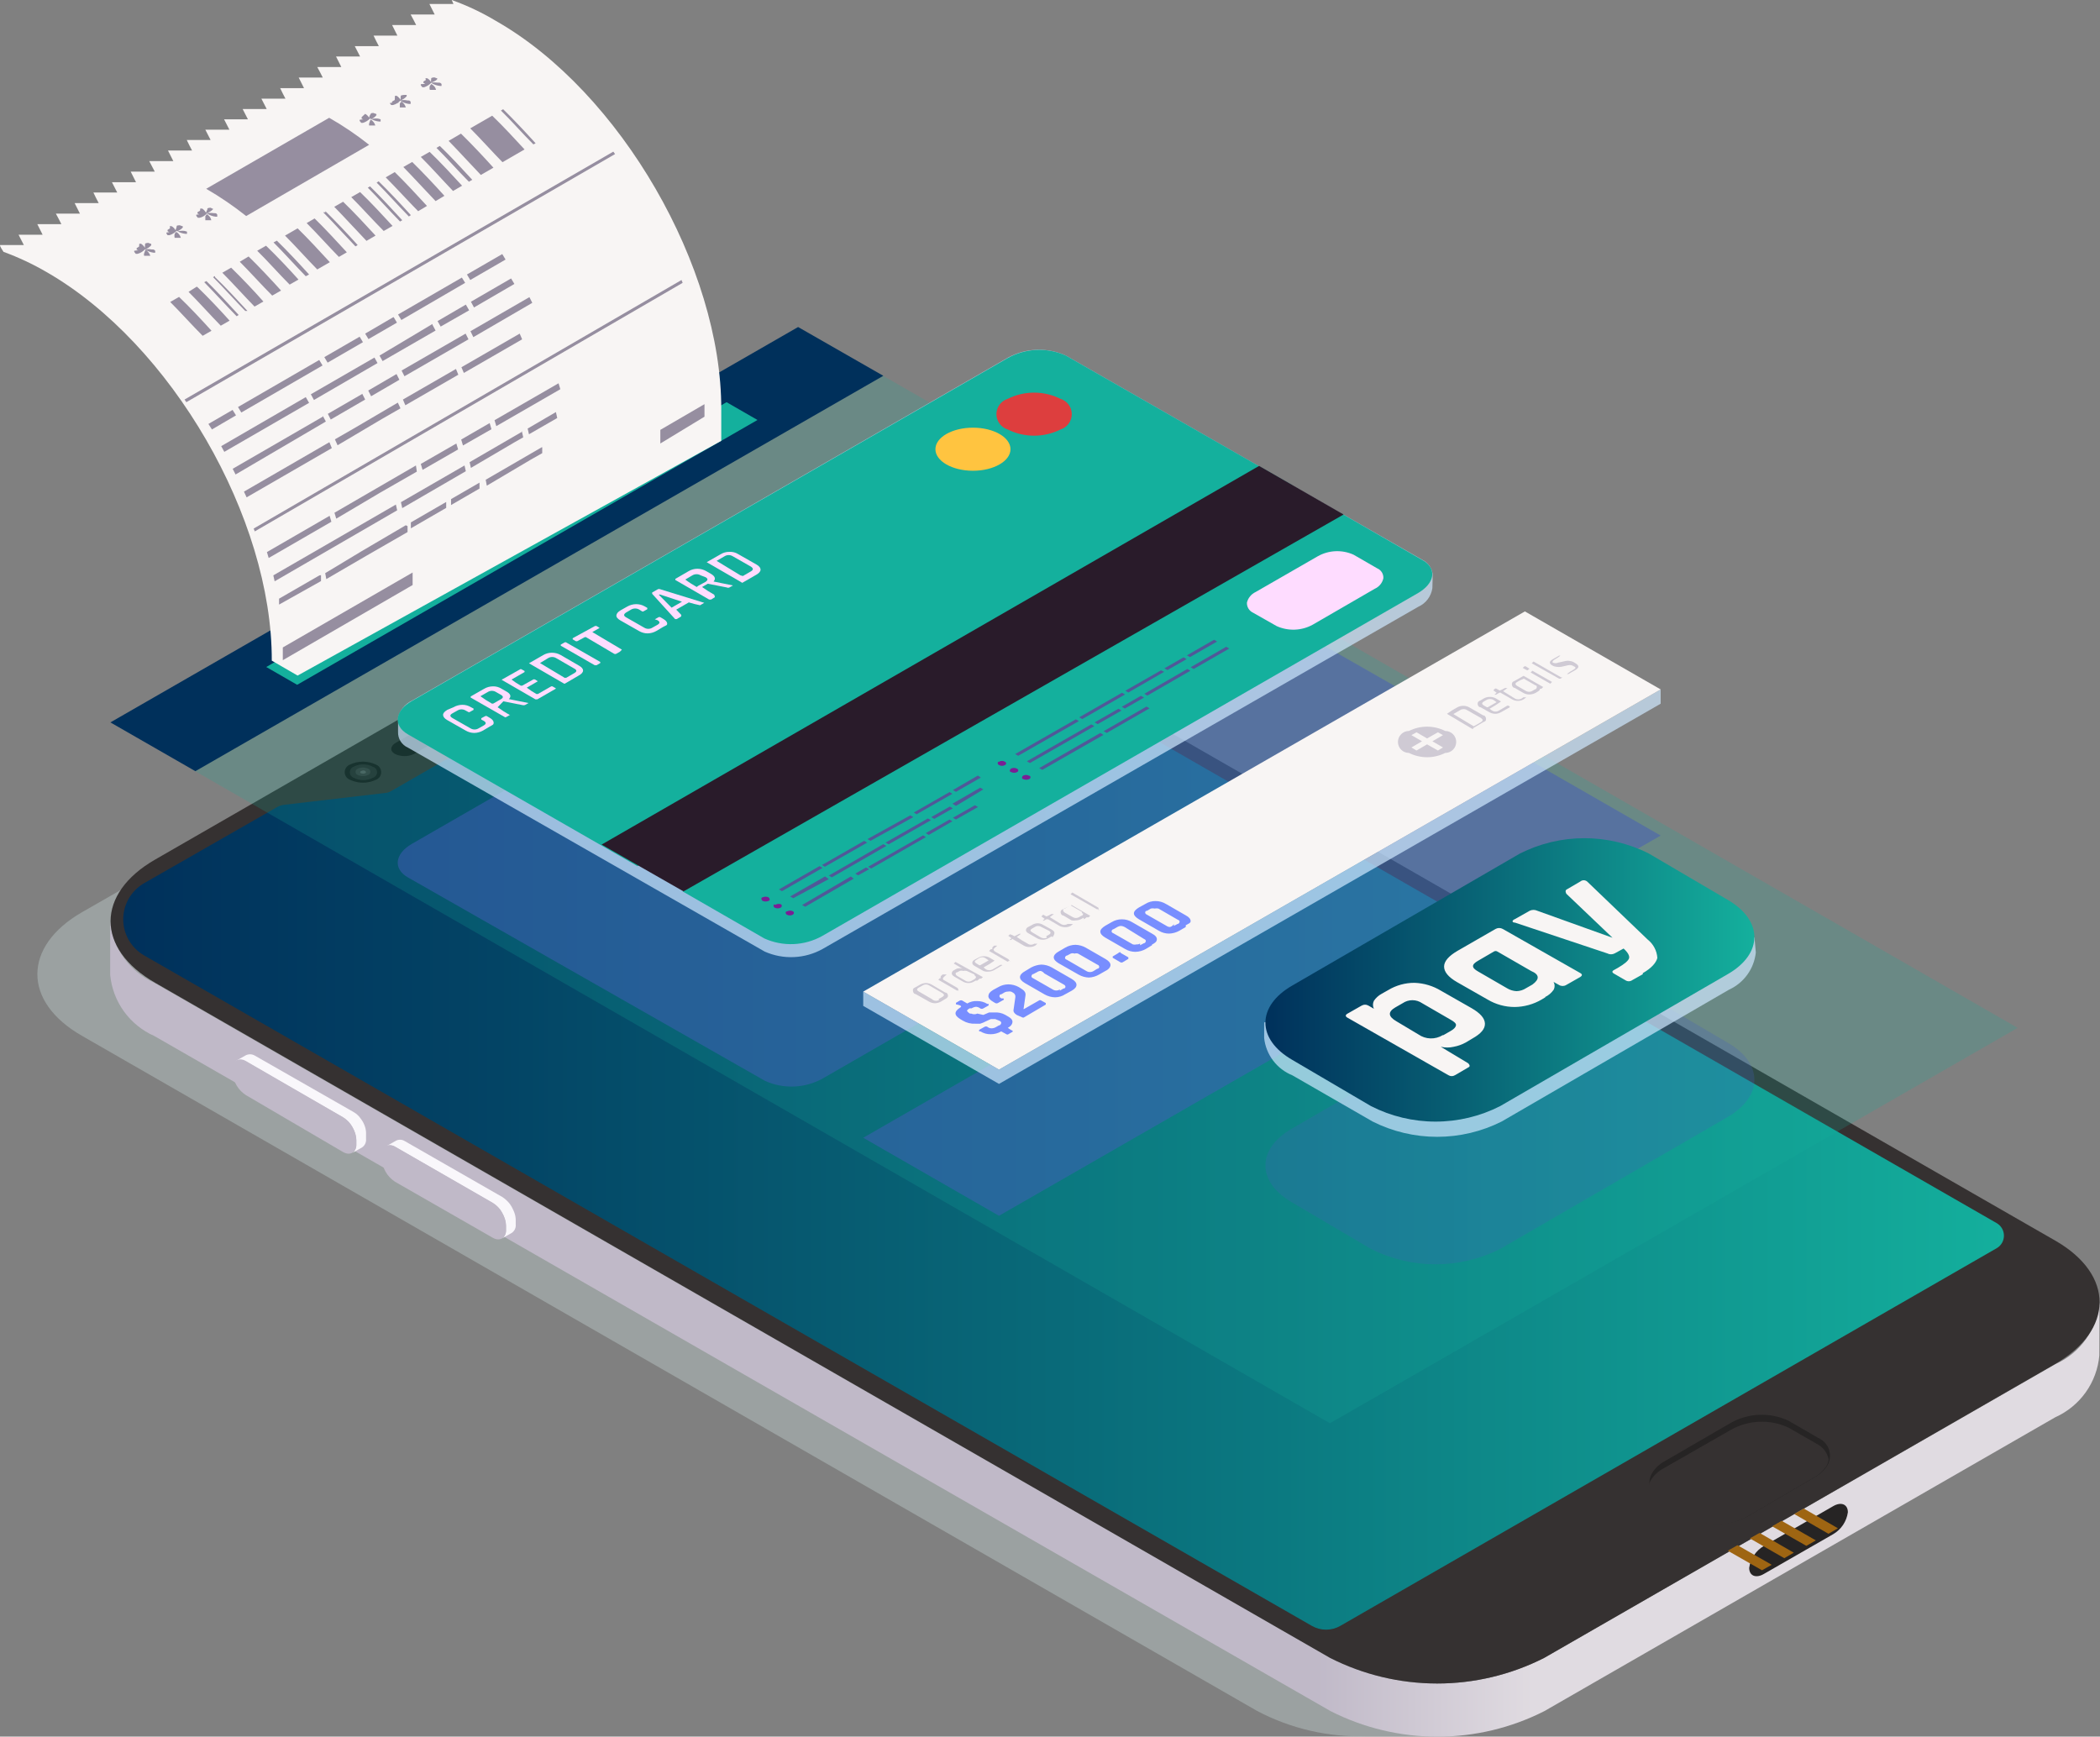 <svg width="185" height="153" viewBox="0 0 185 153" fill="none" xmlns="http://www.w3.org/2000/svg">
<rect x="0" y="0" width="185" height="153" fill="#808080" stroke="none"/>
<g clip-path="url(#clip0_736_57006)">
<g style="mix-blend-mode:multiply" opacity="0.4">
<path d="M77.505 54.563C73.615 52.585 69.189 51.906 64.882 52.626C60.562 51.905 56.124 52.583 52.221 54.563L7.216 80.372C2.003 83.374 1.964 88.253 7.216 91.254L110.743 150.735C113.732 152.314 117.086 153.082 120.468 152.961H126.419L127.47 83.122L77.505 54.563Z" fill="#C2D3D2"/>
</g>
<path d="M173 117.761L122.977 146.514C122.53 146.77 122.024 146.905 121.508 146.905C120.993 146.905 120.486 146.77 120.04 146.514L13.07 85.019C11.125 83.896 8.674 81.147 11.669 77.836L57.608 51.058C61.426 48.813 65.851 47.805 70.27 48.173C72.011 48.324 73.718 48.748 75.326 49.432L175.587 106.841C179.807 109.338 177.22 115.341 173 117.761Z" fill="url(#paint0_linear_736_57006)"/>
<path d="M184.961 114.721C184.86 115.894 184.447 117.018 183.763 117.978C183.079 118.938 182.15 119.699 181.071 120.181L136.027 146.068C133.108 147.547 129.879 148.319 126.604 148.319C123.329 148.319 120.1 147.547 117.181 146.068L13.595 86.588C12.527 86.107 11.605 85.354 10.922 84.406C10.239 83.457 9.82 82.347 9.705 81.186V85.871C9.812 87.035 10.229 88.149 10.912 89.099C11.596 90.048 12.522 90.799 13.595 91.273L117.22 150.754C120.135 152.233 123.361 153.004 126.633 153.004C129.905 153.004 133.131 152.233 136.047 150.754L181.052 124.867C182.13 124.384 183.059 123.624 183.743 122.664C184.427 121.704 184.841 120.579 184.942 119.407L184.961 114.721Z" fill="url(#paint1_linear_736_57006)"/>
<path d="M181.091 109.319L77.505 49.838C74.586 48.359 71.357 47.588 68.082 47.588C64.806 47.588 61.577 48.359 58.658 49.838L13.673 75.725C8.441 78.727 8.421 83.587 13.673 86.588L117.181 146.068C120.1 147.547 123.329 148.319 126.604 148.319C129.879 148.319 133.108 147.547 136.027 146.068L181.032 120.181C186.245 117.18 186.284 112.32 181.091 109.319ZM115.567 143.241L12.72 84.187C12.154 83.865 11.683 83.4 11.356 82.839C11.029 82.278 10.857 81.641 10.857 80.992C10.857 80.343 11.029 79.706 11.356 79.145C11.683 78.584 12.154 78.119 12.72 77.797L24.389 71.117C24.585 71.001 24.804 70.928 25.031 70.904L33.958 69.859C34.13 69.845 34.297 69.792 34.444 69.704L48.467 61.63C48.67 61.515 48.838 61.347 48.953 61.146L52.318 55.202C52.402 55.063 52.515 54.944 52.649 54.853L59.787 50.768C62.362 49.287 65.283 48.508 68.257 48.508C71.23 48.508 74.151 49.287 76.727 50.768L175.917 107.77C176.107 107.884 176.263 108.044 176.372 108.236C176.48 108.427 176.537 108.644 176.537 108.864C176.537 109.084 176.48 109.3 176.372 109.492C176.263 109.684 176.107 109.844 175.917 109.958L118.076 143.241C117.694 143.461 117.262 143.576 116.821 143.576C116.381 143.576 115.948 143.461 115.567 143.241Z" fill="#353131"/>
<path d="M160.183 126.687L157.538 125.157C156.74 124.788 155.865 124.612 154.986 124.646C154.107 124.68 153.248 124.921 152.481 125.351L146.646 128.739C146.19 128.983 145.807 129.344 145.538 129.785C145.415 129.993 145.338 130.225 145.311 130.464C145.284 130.704 145.308 130.947 145.382 131.177C145.455 131.407 145.576 131.619 145.737 131.8C145.898 131.98 146.095 132.125 146.316 132.225L148.98 133.735C149.773 134.107 150.644 134.286 151.52 134.255C152.396 134.225 153.253 133.987 154.018 133.561L159.852 130.153C160.315 129.91 160.704 129.549 160.98 129.107C161.102 128.899 161.178 128.668 161.203 128.429C161.229 128.189 161.203 127.948 161.128 127.719C161.052 127.49 160.929 127.28 160.766 127.102C160.603 126.924 160.405 126.783 160.183 126.687Z" fill="#262424"/>
<path d="M160.222 127.306L157.557 125.777C156.757 125.402 155.879 125.224 154.996 125.258C154.112 125.292 153.25 125.536 152.481 125.97L146.53 129.378C146.073 129.621 145.69 129.983 145.421 130.423C145.322 130.59 145.256 130.774 145.227 130.966C145.29 131.237 145.411 131.492 145.582 131.712C145.753 131.933 145.97 132.114 146.218 132.244L148.883 133.792C149.684 134.162 150.562 134.338 151.445 134.304C152.327 134.27 153.189 134.029 153.959 133.599L159.794 130.172C160.256 129.929 160.645 129.568 160.922 129.126C161.009 128.956 161.068 128.773 161.097 128.584C161.047 128.323 160.944 128.074 160.793 127.854C160.643 127.634 160.448 127.448 160.222 127.306Z" fill="#353131"/>
<path d="M44.266 60.023L34.892 65.425C34.367 65.715 34.328 66.16 34.775 66.412C35.044 66.545 35.34 66.614 35.641 66.614C35.941 66.614 36.237 66.545 36.506 66.412L45.88 61.01C46.406 60.72 46.464 60.274 46.017 60.003C45.744 59.87 45.443 59.802 45.139 59.806C44.835 59.809 44.536 59.883 44.266 60.023Z" fill="#191414"/>
<path d="M32.169 99.309C32.087 99.035 31.955 98.78 31.78 98.554C31.609 98.305 31.383 98.1 31.119 97.954L22.444 92.997C22.317 92.924 22.173 92.885 22.026 92.885C21.879 92.885 21.735 92.924 21.608 92.997L20.752 93.481C20.881 93.411 21.024 93.375 21.17 93.375C21.316 93.375 21.46 93.411 21.588 93.481L30.224 98.438C30.48 98.594 30.705 98.798 30.885 99.038C31.045 99.273 31.176 99.526 31.274 99.793C31.351 100.004 31.391 100.227 31.391 100.451V100.819C31.406 100.965 31.382 101.112 31.32 101.245C31.259 101.378 31.162 101.491 31.041 101.574L31.896 101.09C32.018 101.007 32.114 100.893 32.176 100.761C32.237 100.628 32.262 100.481 32.247 100.335V99.967C32.259 99.745 32.233 99.522 32.169 99.309Z" fill="#F9F7FB"/>
<path d="M30.224 98.437L21.666 93.48C21.005 93.112 20.499 93.48 20.499 94.158V94.545C20.53 94.936 20.652 95.314 20.855 95.65C21.057 95.986 21.335 96.27 21.666 96.482L30.224 101.496C30.866 101.864 31.391 101.496 31.391 100.819V100.451C31.37 100.047 31.253 99.654 31.051 99.304C30.848 98.954 30.564 98.657 30.224 98.437Z" fill="#C0B9C8"/>
<path d="M45.316 106.841C45.218 106.574 45.088 106.32 44.928 106.085C44.742 105.845 44.519 105.636 44.266 105.466L35.65 100.528C35.528 100.451 35.386 100.41 35.242 100.41C35.097 100.41 34.955 100.451 34.833 100.528L33.978 101.013C34.101 100.939 34.242 100.901 34.386 100.901C34.53 100.901 34.671 100.939 34.794 101.013L43.41 105.969C43.667 106.126 43.891 106.33 44.072 106.569C44.232 106.804 44.363 107.058 44.461 107.325C44.538 107.536 44.577 107.758 44.577 107.983V108.351C44.593 108.496 44.568 108.643 44.507 108.776C44.445 108.909 44.349 109.023 44.227 109.106L45.083 108.622C45.204 108.539 45.301 108.425 45.362 108.292C45.424 108.159 45.448 108.012 45.433 107.867V107.499C45.433 107.274 45.393 107.052 45.316 106.841Z" fill="#F9F7FB"/>
<path d="M43.41 105.988L34.794 101.032C34.153 100.664 33.627 101.032 33.627 101.709V102.077C33.648 102.483 33.765 102.879 33.968 103.232C34.17 103.585 34.453 103.886 34.794 104.11L43.41 109.048C44.052 109.416 44.577 109.048 44.577 108.37V108.002C44.557 107.598 44.44 107.206 44.237 106.856C44.034 106.505 43.751 106.208 43.41 105.988Z" fill="#C0B9C8"/>
<path d="M33.122 68.697C32.764 68.869 32.372 68.958 31.974 68.958C31.577 68.958 31.185 68.869 30.827 68.697C30.692 68.645 30.575 68.553 30.493 68.434C30.411 68.315 30.367 68.174 30.367 68.029C30.367 67.885 30.411 67.744 30.493 67.624C30.575 67.505 30.692 67.413 30.827 67.361C31.185 67.19 31.577 67.101 31.974 67.101C32.372 67.101 32.764 67.19 33.122 67.361C33.257 67.413 33.373 67.505 33.456 67.624C33.538 67.744 33.581 67.885 33.581 68.029C33.581 68.174 33.538 68.315 33.456 68.434C33.373 68.553 33.257 68.645 33.122 68.697Z" fill="#191414"/>
<path opacity="0.1" d="M31.157 68.523C31.418 68.66 31.709 68.732 32.004 68.732C32.298 68.732 32.589 68.66 32.85 68.523C32.955 68.493 33.048 68.429 33.114 68.342C33.181 68.254 33.216 68.148 33.216 68.038C33.216 67.929 33.181 67.823 33.114 67.735C33.048 67.648 32.955 67.585 32.85 67.555C32.586 67.415 32.292 67.343 31.994 67.343C31.695 67.343 31.402 67.415 31.138 67.555C31.042 67.596 30.961 67.664 30.904 67.752C30.848 67.839 30.819 67.941 30.821 68.045C30.823 68.149 30.856 68.25 30.916 68.335C30.976 68.42 31.06 68.485 31.157 68.523Z" fill="#CFD5D5"/>
<path opacity="0.1" d="M31.508 68.271C31.654 68.339 31.813 68.374 31.974 68.374C32.136 68.374 32.295 68.339 32.441 68.271C32.496 68.25 32.544 68.213 32.577 68.165C32.61 68.116 32.628 68.059 32.628 68C32.628 67.941 32.61 67.884 32.577 67.836C32.544 67.787 32.496 67.75 32.441 67.729C32.296 67.657 32.136 67.62 31.974 67.62C31.812 67.62 31.653 67.657 31.508 67.729C31.453 67.75 31.405 67.787 31.372 67.836C31.338 67.884 31.321 67.941 31.321 68C31.321 68.059 31.338 68.116 31.372 68.165C31.405 68.213 31.453 68.25 31.508 68.271Z" fill="#CFD5D5"/>
<g style="mix-blend-mode:screen" opacity="0.2">
<path d="M31.799 68.116C31.856 68.147 31.92 68.163 31.984 68.163C32.049 68.163 32.112 68.147 32.169 68.116C32.266 68.116 32.266 67.981 32.169 67.922C32.119 67.894 32.062 67.878 32.004 67.878C31.945 67.878 31.889 67.894 31.838 67.922C31.702 67.961 31.702 68.116 31.799 68.116Z" fill="#CFD5D5"/>
</g>
<path d="M161.486 135.168L155.379 138.672C154.679 139.079 154.095 138.827 154.095 138.13C154.15 137.73 154.296 137.347 154.522 137.012C154.748 136.676 155.047 136.397 155.398 136.194L161.505 132.689C162.206 132.283 162.789 132.534 162.789 133.231C162.734 133.632 162.588 134.014 162.363 134.35C162.137 134.685 161.837 134.965 161.486 135.168Z" fill="#262424"/>
<path d="M153.065 136.135L152.209 136.619L155.223 138.343L156.079 137.859L153.065 136.135ZM155.009 135.051L154.154 135.535L157.188 137.278L158.024 136.794L155.009 135.051ZM156.954 133.986L156.118 134.47L159.133 136.193L159.969 135.709L156.954 133.986ZM158.899 132.902L158.063 133.386L161.078 135.129L161.914 134.644L158.899 132.902Z" fill="#9E6512"/>
<path opacity="0.2" d="M177.745 90.557L117.161 125.39L16.823 67.729L77.427 32.897L177.745 90.557Z" fill="#14B09D"/>
<path d="M77.816 33.109L17.212 67.942L9.725 63.644L70.309 28.811L77.816 33.109Z" fill="#00305B"/>
<path opacity="0.5" d="M88.785 44.127L36.273 74.351C34.775 75.222 34.619 76.539 35.922 77.294L67.391 95.223C68.198 95.589 69.079 95.76 69.965 95.723C70.85 95.686 71.714 95.442 72.487 95.01L124.999 64.786C126.517 63.915 126.672 62.617 125.369 61.862L93.9 43.913C93.091 43.548 92.206 43.377 91.317 43.414C90.429 43.451 89.562 43.695 88.785 44.127Z" fill="#455CBA"/>
<path opacity="0.7" d="M126.186 51.813C126.135 52.17 125.994 52.508 125.777 52.796C125.559 53.084 125.271 53.312 124.941 53.459L72.467 83.606C71.695 84.036 70.832 84.281 69.947 84.321C69.063 84.362 68.181 84.196 67.372 83.838L35.942 65.87C35.672 65.753 35.443 65.557 35.287 65.308C35.131 65.059 35.054 64.769 35.067 64.476C35.067 64.166 35.067 63.566 35.067 63.218C35.147 62.894 35.299 62.593 35.511 62.335C35.723 62.077 35.989 61.869 36.292 61.727L88.805 31.502C89.582 31.08 90.447 30.844 91.332 30.814C92.216 30.784 93.096 30.96 93.9 31.328L125.33 49.335C125.561 49.452 125.761 49.621 125.913 49.83C126.065 50.039 126.165 50.281 126.205 50.535C126.225 50.845 126.186 51.523 126.186 51.813Z" fill="#CFE9FF"/>
<path d="M93.9 31.328C93.091 30.962 92.206 30.791 91.317 30.828C90.429 30.865 89.562 31.109 88.785 31.541L36.273 61.765C34.775 62.617 34.619 63.934 35.922 64.689L56.15 76.306L113.855 42.752L93.9 31.328Z" fill="#14B09D"/>
<path d="M118.095 45.191L125.525 49.471C126.575 50.226 126.341 51.407 124.941 52.239L72.428 82.464C71.656 82.895 70.791 83.139 69.906 83.176C69.021 83.213 68.139 83.042 67.333 82.677L60.137 78.533L118.095 45.191Z" fill="#14B09D"/>
<path d="M110.918 41.048L118.367 45.327L60.215 78.533L52.999 74.409L110.918 41.048Z" fill="#291B2A"/>
<path d="M110.607 52.162C110.419 52.251 110.254 52.38 110.123 52.541C109.991 52.702 109.898 52.89 109.849 53.091C109.84 53.277 109.887 53.461 109.984 53.62C110.081 53.778 110.223 53.904 110.393 53.982L112.474 55.163C112.973 55.387 113.517 55.493 114.063 55.473C114.61 55.453 115.145 55.307 115.625 55.047L121.11 51.871C121.301 51.787 121.469 51.659 121.601 51.497C121.733 51.336 121.825 51.145 121.868 50.942C121.879 50.758 121.832 50.576 121.735 50.42C121.637 50.264 121.494 50.142 121.324 50.071L119.243 48.87C118.744 48.644 118.198 48.539 117.651 48.562C117.103 48.586 116.569 48.738 116.092 49.006L110.607 52.162Z" fill="#FEDCFF"/>
<path d="M88.766 37.834C89.49 38.196 90.289 38.385 91.1 38.385C91.91 38.385 92.71 38.196 93.434 37.834C93.72 37.742 93.969 37.562 94.147 37.321C94.324 37.079 94.419 36.787 94.419 36.488C94.419 36.189 94.324 35.897 94.147 35.655C93.969 35.414 93.72 35.234 93.434 35.142C92.71 34.78 91.91 34.591 91.1 34.591C90.289 34.591 89.49 34.78 88.766 35.142C88.48 35.234 88.23 35.414 88.053 35.655C87.876 35.897 87.78 36.189 87.78 36.488C87.78 36.787 87.876 37.079 88.053 37.321C88.23 37.562 88.48 37.742 88.766 37.834Z" fill="#DD3E3E"/>
<path d="M85.712 41.474C87.538 41.474 89.019 40.624 89.019 39.576C89.019 38.528 87.538 37.679 85.712 37.679C83.886 37.679 82.406 38.528 82.406 39.576C82.406 40.624 83.886 41.474 85.712 41.474Z" fill="#FFC440"/>
<path d="M43.138 64.011L42.555 64.36C42.318 64.495 42.05 64.569 41.777 64.573C41.509 64.57 41.247 64.497 41.018 64.36L39.384 63.431C39.151 63.295 39.034 63.14 39.034 62.985C39.034 62.83 39.151 62.695 39.404 62.54L39.949 62.307C40.185 62.172 40.453 62.099 40.726 62.094C40.995 62.09 41.259 62.164 41.485 62.307L41.718 62.424C41.718 62.424 41.718 62.424 41.718 62.54L41.407 62.714C41.383 62.735 41.352 62.746 41.32 62.746C41.288 62.746 41.257 62.735 41.232 62.714L41.018 62.598C40.91 62.531 40.786 62.495 40.658 62.495C40.531 62.495 40.407 62.531 40.299 62.598L39.851 62.85C39.618 62.979 39.618 63.114 39.851 63.256L41.446 64.166C41.554 64.233 41.679 64.269 41.806 64.269C41.933 64.269 42.058 64.233 42.166 64.166L42.613 63.914C42.846 63.779 42.846 63.644 42.613 63.508L42.399 63.392C42.399 63.392 42.399 63.392 42.399 63.276L42.73 63.101C42.755 63.084 42.786 63.075 42.817 63.075C42.848 63.075 42.879 63.084 42.905 63.101L43.138 63.237C43.371 63.372 43.488 63.508 43.488 63.682C43.488 63.856 43.371 63.876 43.138 64.011Z" fill="#FEDCFF"/>
<path d="M44.928 62.985L44.616 63.16C44.592 63.18 44.561 63.191 44.529 63.191C44.497 63.191 44.466 63.18 44.441 63.16L41.465 61.456C41.465 61.456 41.465 61.456 41.465 61.359L42.652 60.681C42.888 60.543 43.156 60.47 43.43 60.468C43.699 60.461 43.963 60.535 44.188 60.681L44.597 60.914C44.986 61.127 45.064 61.359 44.83 61.591L46.561 61.94C46.658 61.94 46.678 61.94 46.561 61.94L46.25 62.114C46.168 62.141 46.079 62.141 45.997 62.114L44.344 61.785L43.838 62.308C44.178 62.558 44.536 62.785 44.908 62.985C44.908 62.985 44.986 62.947 44.928 62.985ZM43.469 61.978L44.111 61.611C44.363 61.475 44.363 61.34 44.111 61.204L43.702 60.972C43.592 60.901 43.464 60.863 43.333 60.863C43.202 60.863 43.073 60.901 42.963 60.972L42.321 61.34C42.651 61.579 42.995 61.799 43.352 61.998L43.469 61.978Z" fill="#FEDCFF"/>
<path d="M48.953 60.681L47.339 61.611H47.164L44.188 59.887L45.803 58.977C45.824 58.958 45.852 58.948 45.88 58.948C45.909 58.948 45.937 58.958 45.958 58.977L46.211 59.113C46.211 59.113 46.211 59.113 46.211 59.21L45.064 59.868C45.322 60.069 45.595 60.25 45.88 60.41H45.997L46.97 59.868C46.997 59.854 47.027 59.847 47.057 59.847C47.087 59.847 47.117 59.854 47.145 59.868L47.378 60.023L46.406 60.584C46.677 60.792 46.963 60.979 47.261 61.146H47.378L48.526 60.488C48.551 60.47 48.582 60.461 48.613 60.461C48.644 60.461 48.675 60.47 48.701 60.488L48.934 60.623C48.934 60.623 48.992 60.642 48.953 60.681Z" fill="#FEDCFF"/>
<path d="M49.673 60.217L46.6 58.435L47.845 57.719C48.074 57.582 48.336 57.508 48.603 57.506C48.875 57.503 49.143 57.57 49.381 57.7L51.015 58.648C51.248 58.784 51.365 58.919 51.365 59.074C51.365 59.229 51.229 59.384 50.976 59.52L49.751 60.236C49.724 60.237 49.697 60.231 49.673 60.217ZM49.887 59.713L50.587 59.307C50.834 59.165 50.834 59.029 50.587 58.9L49.012 57.99C48.902 57.919 48.773 57.881 48.642 57.881C48.511 57.881 48.383 57.919 48.273 57.99L47.573 58.416L49.77 59.733C49.778 59.727 49.784 59.72 49.79 59.713H49.887Z" fill="#FEDCFF"/>
<path d="M49.906 56.615L52.882 58.319C52.882 58.319 52.882 58.319 52.882 58.416L52.551 58.609H52.396L49.401 56.886C49.401 56.886 49.401 56.886 49.401 56.789L49.712 56.615C49.739 56.593 49.774 56.581 49.809 56.581C49.844 56.581 49.879 56.593 49.906 56.615Z" fill="#FEDCFF"/>
<path d="M54.594 57.428L54.282 57.602C54.255 57.616 54.225 57.623 54.195 57.623C54.165 57.623 54.135 57.616 54.107 57.602L51.618 56.131H51.521L50.879 56.479C50.852 56.493 50.822 56.5 50.791 56.5C50.761 56.5 50.731 56.493 50.704 56.479L50.451 56.325C50.451 56.325 50.451 56.325 50.451 56.228L52.396 55.163C52.423 55.149 52.453 55.142 52.483 55.142C52.514 55.142 52.544 55.149 52.571 55.163L52.824 55.318L52.182 55.686L54.788 57.235C54.788 57.235 54.652 57.389 54.594 57.428Z" fill="#FEDCFF"/>
<path d="M58.406 55.24L57.822 55.589C57.585 55.724 57.318 55.797 57.044 55.802C56.777 55.8 56.515 55.726 56.286 55.589L54.652 54.659C54.419 54.524 54.282 54.369 54.302 54.214C54.321 54.059 54.419 53.924 54.672 53.769L55.255 53.44C55.492 53.304 55.76 53.231 56.033 53.227C56.298 53.224 56.56 53.291 56.791 53.42L57.025 53.556C57.025 53.556 57.025 53.556 57.025 53.672L56.714 53.846C56.689 53.867 56.658 53.878 56.626 53.878C56.594 53.878 56.563 53.867 56.539 53.846L56.325 53.711C56.213 53.644 56.085 53.609 55.955 53.609C55.825 53.609 55.697 53.644 55.586 53.711L55.158 53.962C54.924 54.117 54.924 54.253 55.158 54.388L56.752 55.298C56.861 55.365 56.985 55.401 57.112 55.401C57.239 55.401 57.364 55.365 57.472 55.298L57.919 55.047C58.153 54.911 58.153 54.776 57.919 54.64L57.686 54.563L57.997 54.388C58.026 54.369 58.06 54.359 58.094 54.359C58.129 54.359 58.163 54.369 58.192 54.388L58.425 54.524C58.658 54.659 58.775 54.795 58.775 54.95C58.775 55.105 58.639 55.105 58.406 55.24Z" fill="#FEDCFF"/>
<path d="M59.981 54.33L59.612 54.543C59.612 54.543 59.612 54.543 59.475 54.543L57.453 52.316C57.453 52.316 57.453 52.316 57.453 52.2L57.958 51.91C57.989 51.896 58.022 51.889 58.056 51.889C58.089 51.889 58.122 51.896 58.153 51.91L62.043 53.11L61.673 53.323C61.338 53.258 61.007 53.174 60.681 53.072L59.573 53.711L60.02 54.175C60.02 54.175 60.02 54.311 59.981 54.33ZM58.036 52.394L59.164 53.536L60.078 53.013L58.133 52.374L58.036 52.394Z" fill="#FEDCFF"/>
<path d="M62.957 52.626L62.646 52.82H62.471L59.495 51.097C59.495 51.097 59.495 51.097 59.495 51L60.662 50.322C60.897 50.182 61.166 50.108 61.44 50.108C61.714 50.108 61.983 50.182 62.218 50.322L62.626 50.554C62.996 50.767 63.074 51 62.859 51.232L64.571 51.581C64.688 51.581 64.688 51.581 64.571 51.581L64.26 51.755C64.224 51.774 64.184 51.783 64.143 51.783C64.103 51.783 64.062 51.774 64.026 51.755L62.354 51.426L61.848 51.716C62.191 51.963 62.548 52.189 62.918 52.394C62.918 52.394 63.015 52.626 62.957 52.626ZM61.498 51.619L62.14 51.271C62.373 51.116 62.393 50.98 62.14 50.845L61.731 50.69C61.62 50.623 61.492 50.588 61.362 50.588C61.232 50.588 61.104 50.623 60.992 50.69L60.37 51.058C60.69 51.302 61.029 51.522 61.381 51.716L61.498 51.619Z" fill="#FEDCFF"/>
<path d="M65.232 51.252L62.257 49.529L63.482 48.832C63.715 48.687 63.985 48.613 64.26 48.619C64.527 48.604 64.791 48.672 65.018 48.812L66.652 49.742C66.885 49.877 67.002 50.032 67.002 50.187C67.002 50.342 66.866 50.497 66.633 50.632L65.388 51.349L65.232 51.252ZM65.446 50.748L66.146 50.342C66.38 50.206 66.38 50.071 66.146 49.916L64.552 49.006C64.444 48.939 64.319 48.903 64.192 48.903C64.065 48.903 63.94 48.939 63.832 49.006L63.132 49.413L65.232 50.69L65.446 50.748Z" fill="#FEDCFF"/>
<path opacity="0.6" d="M76.396 74.235L76.124 74.08L72.409 76.21L72.662 76.364L76.396 74.235ZM78.01 74.235L78.283 74.389L82.017 72.26L81.745 72.105L78.01 74.235ZM84.215 69.762L86.412 68.503L86.14 68.329L83.942 69.607L84.215 69.762ZM82.036 71.989L82.309 72.144L83.942 71.214L83.67 71.059L82.036 71.989ZM76.416 73.925L76.688 74.08L80.461 71.989L80.189 71.834L76.416 73.925ZM83.651 69.781L80.5 71.582L80.753 71.737L83.903 69.936L83.651 69.781ZM83.651 72.201L81.55 73.402L81.822 73.557L83.903 72.356L83.651 72.201ZM84.215 72.201L86.16 71.098L85.887 70.943L83.942 72.047L84.215 72.201ZM84.215 71.001L86.626 69.549L86.354 69.394L83.903 70.808L84.215 71.001ZM81.317 73.596L76.474 76.364L76.746 76.519L81.57 73.751L81.317 73.596ZM74.957 77.216L70.659 79.733L70.931 79.888L75.21 77.41L74.957 77.216ZM72.681 77.216L69.608 78.978L69.881 79.133L73.012 77.449L72.681 77.216ZM76.571 76.577L76.299 76.422L75.346 76.965L75.599 77.12L76.571 76.577ZM72.467 76.461L72.195 76.306L68.617 78.359L68.889 78.514L72.467 76.461ZM78.088 74.525L77.816 74.37L73.012 77.139L73.284 77.294L78.088 74.525Z" fill="#791F94"/>
<path d="M67.177 79.056C67.041 79.056 67.041 79.269 67.177 79.366C67.26 79.404 67.349 79.424 67.44 79.424C67.531 79.424 67.62 79.404 67.702 79.366C67.838 79.366 67.838 79.153 67.702 79.056C67.62 79.018 67.531 78.998 67.44 78.998C67.349 78.998 67.26 79.018 67.177 79.056ZM68.247 79.675C68.111 79.675 68.111 79.888 68.247 79.966C68.328 80.008 68.418 80.031 68.51 80.031C68.601 80.031 68.691 80.008 68.772 79.966C68.908 79.869 68.908 79.734 68.772 79.656C68.687 79.633 68.598 79.627 68.511 79.641C68.424 79.654 68.34 79.686 68.266 79.734L68.247 79.675ZM69.317 80.295C69.18 80.295 69.18 80.508 69.317 80.585C69.398 80.628 69.488 80.65 69.579 80.65C69.671 80.65 69.761 80.628 69.842 80.585C69.978 80.489 69.978 80.353 69.842 80.276C69.762 80.24 69.674 80.222 69.587 80.226C69.499 80.229 69.413 80.253 69.336 80.295H69.317Z" fill="#791F94"/>
<path opacity="0.6" d="M101.077 61.281L104.87 59.093L104.597 58.938L100.805 61.126L101.077 61.281Z" fill="#791F94"/>
<path opacity="0.6" d="M97.498 64.573L97.226 64.418L100.999 62.249L101.272 62.404L97.498 64.573Z" fill="#791F94"/>
<path opacity="0.6" d="M98.821 62.269L100.513 61.301L100.785 61.456L99.093 62.424L98.821 62.269Z" fill="#791F94"/>
<path opacity="0.6" d="M96.701 63.798L96.429 63.643L98.529 62.443L98.802 62.598L96.701 63.798Z" fill="#791F94"/>
<path opacity="0.6" d="M102.575 58.88L104.267 57.912L104.539 58.067L102.847 59.035L102.575 58.88Z" fill="#791F94"/>
<path opacity="0.6" d="M108.02 56.983L108.293 57.138L105.161 58.938L104.889 58.784L108.02 56.983Z" fill="#791F94"/>
<path opacity="0.6" d="M91.819 67.826L91.547 67.671L96.934 64.573L97.207 64.747L91.819 67.826Z" fill="#791F94"/>
<path opacity="0.6" d="M95.067 63.198L98.84 61.03L99.113 61.185L95.34 63.353L95.067 63.198Z" fill="#791F94"/>
<path opacity="0.6" d="M99.132 60.855L102.283 59.055L102.555 59.19L99.404 61.01L99.132 60.855Z" fill="#791F94"/>
<path opacity="0.6" d="M89.699 66.587L89.427 66.432L94.775 63.373L95.048 63.528L89.699 66.587Z" fill="#791F94"/>
<path opacity="0.6" d="M104.558 57.738L106.951 56.363L107.223 56.518L104.831 57.893L104.558 57.738Z" fill="#791F94"/>
<path opacity="0.6" d="M96.409 63.973L90.73 67.226L90.458 67.071L96.137 63.818L96.409 63.973Z" fill="#791F94"/>
<path d="M88.007 67.109C87.852 67.109 87.852 67.322 88.007 67.4C88.086 67.448 88.177 67.473 88.27 67.473C88.362 67.473 88.453 67.448 88.532 67.4C88.562 67.389 88.588 67.369 88.606 67.343C88.624 67.317 88.634 67.286 88.634 67.254C88.634 67.223 88.624 67.192 88.606 67.166C88.588 67.14 88.562 67.12 88.532 67.109C88.453 67.061 88.362 67.036 88.27 67.036C88.177 67.036 88.086 67.061 88.007 67.109Z" fill="#791F94"/>
<path d="M89.602 67.729C89.632 67.74 89.657 67.76 89.676 67.786C89.694 67.812 89.704 67.843 89.704 67.874C89.704 67.906 89.694 67.937 89.676 67.963C89.657 67.989 89.632 68.008 89.602 68.019C89.521 68.062 89.431 68.084 89.34 68.084C89.248 68.084 89.158 68.062 89.077 68.019C88.921 68.019 88.921 67.806 89.077 67.71C89.159 67.67 89.25 67.651 89.342 67.655C89.433 67.658 89.523 67.683 89.602 67.729Z" fill="#791F94"/>
<path d="M90.672 68.349C90.808 68.349 90.827 68.562 90.672 68.639C90.59 68.677 90.5 68.697 90.409 68.697C90.319 68.697 90.229 68.677 90.147 68.639C90.01 68.639 89.991 68.426 90.147 68.329C90.229 68.29 90.32 68.271 90.412 68.274C90.503 68.278 90.592 68.303 90.672 68.349Z" fill="#791F94"/>
<path opacity="0.5" d="M88.007 107.112L76.046 100.238L134.335 66.742L146.296 73.615L88.007 107.112Z" fill="#455CBA"/>
<g opacity="0.5">
<path opacity="0.5" d="M152.189 91.854C155.34 93.655 155.34 96.598 152.189 98.418L132.157 110.035C130.393 110.923 128.444 111.386 126.468 111.386C124.491 111.386 122.543 110.923 120.779 110.035L113.855 105.95C110.685 104.149 110.685 101.206 113.855 99.406L133.888 87.788C135.65 86.895 137.599 86.43 139.577 86.43C141.554 86.43 143.503 86.895 145.265 87.788L152.189 91.854Z" fill="#455CBA"/>
</g>
<path opacity="0.7" d="M154.562 82.58L111.366 90.073V91.448C111.442 92.169 111.715 92.856 112.153 93.436C112.591 94.016 113.18 94.466 113.855 94.739L120.915 98.805C122.679 99.693 124.628 100.156 126.604 100.156C128.58 100.156 130.529 99.693 132.293 98.805L152.325 87.188C152.969 86.892 153.525 86.436 153.937 85.862C154.35 85.288 154.605 84.617 154.679 83.916L154.562 82.58Z" fill="#CFE9FF"/>
<path d="M152.189 79.269C155.34 81.089 155.34 84.032 152.189 85.833L132.157 97.45C130.396 98.347 128.446 98.815 126.468 98.815C124.49 98.815 122.54 98.347 120.779 97.45L113.855 93.384C110.685 91.564 110.685 88.64 113.855 86.82L133.888 75.203C135.65 74.31 137.599 73.845 139.577 73.845C141.554 73.845 143.503 74.31 145.265 75.203L152.189 79.269Z" fill="url(#paint2_linear_736_57006)"/>
<path d="M129.414 94.003L128.189 94.72C128.099 94.776 127.994 94.807 127.888 94.807C127.781 94.807 127.676 94.776 127.586 94.72L118.717 89.666C118.503 89.55 118.503 89.415 118.717 89.298L119.943 88.601C120.037 88.545 120.144 88.515 120.254 88.515C120.364 88.515 120.471 88.545 120.565 88.601L121.032 88.872C120.979 88.764 120.951 88.645 120.951 88.524C120.951 88.403 120.979 88.284 121.032 88.175C121.206 87.918 121.439 87.705 121.713 87.556L122.296 87.227C122.994 86.806 123.795 86.585 124.61 86.588C125.436 86.616 126.24 86.856 126.944 87.285L129.628 88.814C130.406 89.26 130.795 89.705 130.815 90.17C130.834 90.634 130.484 91.06 129.726 91.486L129.142 91.835C128.809 92.021 128.448 92.152 128.072 92.222C127.695 92.31 127.302 92.31 126.925 92.222L129.337 93.674C129.337 93.674 129.57 93.887 129.414 94.003ZM127.158 91.196L127.8 90.828C128.111 90.654 128.247 90.479 128.267 90.325C128.286 90.17 128.111 90.015 127.8 89.841L125.291 88.388C125.037 88.213 124.735 88.118 124.426 88.118C124.116 88.118 123.814 88.213 123.56 88.388L122.918 88.756C122.257 89.143 122.277 89.55 123.016 89.976L124.961 91.138C125.272 91.355 125.641 91.476 126.022 91.486C126.402 91.496 126.777 91.395 127.1 91.196H127.158ZM136.163 87.846L135.813 88.059C135.093 88.48 134.275 88.707 133.44 88.718C132.598 88.719 131.771 88.491 131.048 88.059L128.364 86.529C127.586 86.084 127.217 85.62 127.217 85.155C127.217 84.69 127.625 84.225 128.384 83.78L131.748 81.844C131.846 81.788 131.957 81.758 132.069 81.758C132.182 81.758 132.293 81.788 132.39 81.844L139.197 85.716C139.411 85.832 139.411 85.949 139.197 86.084L137.972 86.781C137.878 86.838 137.771 86.867 137.661 86.867C137.551 86.867 137.444 86.838 137.35 86.781L136.863 86.51C136.921 86.617 136.952 86.737 136.952 86.859C136.952 86.98 136.921 87.1 136.863 87.207C136.67 87.482 136.409 87.702 136.105 87.846H136.163ZM134.88 85.542L131.923 83.838C131.875 83.805 131.817 83.787 131.758 83.787C131.699 83.787 131.641 83.805 131.593 83.838L130.231 84.632C129.92 84.806 129.765 84.961 129.765 85.116C129.765 85.271 129.92 85.426 130.231 85.6L132.74 87.052C132.998 87.213 133.292 87.306 133.596 87.323C133.901 87.315 134.198 87.221 134.452 87.052L134.996 86.743C135.658 86.258 135.619 85.852 134.88 85.542ZM144.721 85.832L143.787 86.355C143.699 86.417 143.594 86.45 143.486 86.45C143.378 86.45 143.273 86.417 143.184 86.355L142.212 85.794C141.998 85.678 141.979 85.561 142.212 85.445L142.523 85.271C143.126 84.922 143.457 84.632 143.515 84.419C143.573 84.206 143.398 83.896 143.029 83.567L142.251 83.993C142.149 84.047 142.036 84.076 141.92 84.076C141.805 84.076 141.691 84.047 141.59 83.993L133.46 81.282C133.188 81.282 133.168 81.089 133.46 80.973L134.763 80.237C134.866 80.189 134.979 80.163 135.094 80.163C135.208 80.163 135.321 80.189 135.424 80.237L142.056 82.618L137.992 78.746C137.992 78.746 137.836 78.494 137.992 78.378L139.217 77.662C139.301 77.591 139.408 77.552 139.518 77.552C139.629 77.552 139.735 77.591 139.82 77.662L145.149 82.773C145.398 82.969 145.604 83.215 145.751 83.496C145.899 83.776 145.985 84.084 146.005 84.4C145.888 84.826 145.499 85.29 144.721 85.736V85.832Z" fill="#F8F5F4"/>
<path opacity="0.7" d="M88.007 94.236L76.046 87.362V88.621L88.007 95.494L146.296 61.998V60.739L88.007 94.236Z" fill="#CFE9FF"/>
<path d="M88.007 94.236L76.046 87.362L134.335 53.866L146.296 60.739L88.007 94.236Z" fill="#F8F5F4"/>
<path d="M83.262 88.02L82.873 88.253C82.716 88.334 82.543 88.38 82.367 88.388C82.19 88.385 82.016 88.338 81.861 88.253L80.656 87.575C80.5 87.575 80.422 87.382 80.422 87.265C80.422 87.149 80.422 87.072 80.656 86.975L81.064 86.743C81.22 86.659 81.393 86.613 81.57 86.607C81.747 86.611 81.92 86.657 82.075 86.743L83.262 87.44C83.437 87.44 83.514 87.614 83.514 87.73C83.514 87.846 83.437 87.924 83.262 88.02ZM82.678 88.02L83.028 87.827C83.203 87.711 83.203 87.614 83.028 87.498L81.861 86.82C81.775 86.763 81.673 86.732 81.57 86.732C81.466 86.732 81.364 86.763 81.278 86.82L80.928 87.014C80.733 87.13 80.753 87.246 80.928 87.343L82.095 88.02C82.178 88.103 82.286 88.155 82.402 88.169C82.519 88.183 82.636 88.158 82.737 88.098L82.678 88.02ZM84.448 87.265H84.293L82.659 86.317L82.795 86.181H82.737H82.873C82.863 86.13 82.863 86.077 82.873 86.026C82.915 85.954 82.975 85.894 83.048 85.852H83.184H83.398L83.223 86.007C83.223 86.007 83.067 86.142 83.067 86.201C83.067 86.259 83.067 86.336 83.242 86.394L84.37 87.052C84.37 87.052 84.487 87.323 84.448 87.343V87.265ZM86.023 86.355L85.809 86.472C85.664 86.563 85.495 86.611 85.323 86.607C85.145 86.611 84.97 86.564 84.818 86.472L84.079 86.046C83.923 85.955 83.845 85.858 83.845 85.755C83.845 85.755 83.845 85.561 84.059 85.465L84.273 85.349C84.442 85.285 84.629 85.285 84.798 85.349L84.02 84.884L84.176 84.748L86.588 86.084L86.432 86.22H86.296C86.257 86.239 86.198 86.336 86.023 86.433V86.355ZM85.848 85.852L85.168 85.542C85.066 85.513 84.958 85.513 84.856 85.542C84.756 85.507 84.646 85.507 84.545 85.542L84.331 85.658C84.137 85.658 84.137 85.871 84.331 85.987L85.031 86.394C85.118 86.452 85.219 86.482 85.323 86.482C85.427 86.482 85.529 86.452 85.615 86.394L85.829 86.278C85.829 86.278 85.984 86.162 85.984 86.104C85.978 86.066 85.962 86.03 85.939 85.999C85.915 85.969 85.884 85.945 85.848 85.929V85.852ZM88.299 85.039L87.579 85.465C87.426 85.554 87.251 85.601 87.074 85.6C86.922 85.619 86.768 85.599 86.626 85.542L85.887 85.116C85.732 85.039 85.654 84.942 85.654 84.826C85.654 84.71 85.732 84.613 85.887 84.535L86.179 84.38C86.324 84.289 86.493 84.242 86.665 84.245C86.849 84.242 87.031 84.288 87.19 84.38L87.618 84.632C87.308 84.853 86.983 85.053 86.646 85.232L86.86 85.407C86.95 85.454 87.05 85.479 87.151 85.479C87.253 85.479 87.353 85.454 87.443 85.407L88.143 85H88.26C88.26 85 88.318 85.116 88.299 85.116V85.039ZM86.354 85.039L87.093 84.613L86.821 84.419C86.734 84.362 86.633 84.331 86.529 84.331C86.425 84.331 86.324 84.362 86.237 84.419L86.023 84.555C85.829 84.671 85.829 84.768 86.023 84.884L86.276 85.039H86.354ZM88.921 84.632L88.766 84.729L87.132 83.78L87.288 83.625H87.424C87.415 83.574 87.415 83.522 87.424 83.47C87.468 83.405 87.528 83.352 87.599 83.316H87.735H87.852L87.677 83.47C87.677 83.47 87.521 83.587 87.521 83.664C87.554 83.748 87.616 83.817 87.696 83.858L88.824 84.497C88.824 84.497 89.019 84.71 88.98 84.729L88.921 84.632ZM89.233 82.696L89.058 82.812H88.921L89.116 82.657L88.824 82.444L88.98 82.309C89.117 82.348 89.248 82.407 89.369 82.483L89.797 82.27H89.933C89.821 82.374 89.697 82.466 89.563 82.541C89.876 82.759 90.2 82.96 90.536 83.141C90.622 83.199 90.724 83.229 90.827 83.229C90.931 83.229 91.033 83.199 91.119 83.141H91.255H91.391L91.216 83.296C91.064 83.388 90.889 83.436 90.711 83.432C90.534 83.441 90.359 83.401 90.205 83.316L89.213 82.735L89.233 82.696ZM92.656 82.483L92.364 82.657C92.21 82.746 92.036 82.792 91.858 82.792C91.681 82.792 91.506 82.746 91.353 82.657L90.613 82.231C90.458 82.154 90.38 82.057 90.38 81.941C90.38 81.941 90.38 81.747 90.613 81.65L90.905 81.496C91.056 81.398 91.231 81.345 91.411 81.341C91.591 81.341 91.767 81.395 91.916 81.496L92.656 81.902C92.811 81.992 92.889 82.089 92.889 82.192C92.889 82.296 92.831 82.425 92.714 82.58L92.656 82.483ZM92.169 82.483L92.403 82.347C92.597 82.231 92.597 82.115 92.403 81.999L91.742 81.67C91.655 81.612 91.554 81.582 91.45 81.582C91.346 81.582 91.244 81.612 91.158 81.67L90.925 81.805C90.73 81.921 90.73 82.018 90.925 82.134L91.644 82.56C91.729 82.617 91.827 82.652 91.929 82.662C92.03 82.672 92.133 82.657 92.228 82.618L92.169 82.483ZM92.169 80.992L91.975 81.108H91.858L92.033 80.953L91.742 80.74L91.897 80.585L92.189 80.74C92.339 80.685 92.482 80.614 92.617 80.527H92.714H92.85L92.481 80.798L93.453 81.399C93.543 81.456 93.648 81.486 93.754 81.486C93.861 81.486 93.966 81.456 94.056 81.399H94.173H94.406H94.523L94.348 81.554C94.195 81.646 94.02 81.693 93.842 81.689C93.667 81.69 93.493 81.65 93.336 81.573L92.344 80.992H92.169ZM95.456 80.856L95.281 80.953C95.126 81.039 94.953 81.085 94.775 81.089C94.654 81.113 94.528 81.113 94.406 81.089L93.686 80.663C93.511 80.663 93.433 80.469 93.433 80.373C93.433 80.276 93.433 80.179 93.686 80.082L94.406 79.734L96.04 80.682L95.904 80.818H95.767C95.728 80.779 95.67 80.876 95.495 80.992L95.456 80.856ZM95.301 80.334L94.328 79.772C94.14 79.857 93.958 79.954 93.784 80.063C93.609 80.063 93.609 80.276 93.784 80.392L94.503 80.798C94.588 80.85 94.686 80.877 94.785 80.877C94.885 80.877 94.982 80.85 95.067 80.798L95.262 80.682C95.379 80.682 95.417 80.566 95.417 80.489C95.417 80.411 95.437 80.527 95.34 80.469L95.301 80.334ZM96.759 80.101H96.623L94.309 78.785L94.464 78.63L96.759 79.966C96.759 79.966 96.837 80.218 96.798 80.237L96.759 80.101Z" fill="#CFCAD4"/>
<path d="M89.194 90.905L88.863 91.099C88.831 91.128 88.789 91.143 88.746 91.143C88.703 91.143 88.662 91.128 88.63 91.099L88.202 90.867C87.919 91.032 87.596 91.119 87.268 91.118C86.952 91.123 86.641 91.035 86.374 90.867H86.257C86.257 90.867 86.257 90.867 86.257 90.731L86.743 90.46C86.779 90.441 86.819 90.432 86.86 90.432C86.9 90.432 86.94 90.441 86.977 90.46C87.089 90.557 87.236 90.606 87.385 90.596C87.516 90.588 87.643 90.548 87.754 90.479L87.988 90.344C88.124 90.344 88.202 90.189 88.202 90.131C88.202 90.073 88.202 89.976 87.968 89.899C87.735 89.821 87.696 89.763 87.599 89.782H87.288L86.86 89.976C86.698 90.063 86.529 90.134 86.354 90.189H85.926C85.538 90.211 85.152 90.117 84.818 89.918L84.623 89.802C84.331 89.627 84.176 89.453 84.176 89.279C84.176 89.105 84.331 88.93 84.604 88.756C84.876 88.582 84.215 88.485 84.215 88.485C84.215 88.485 84.215 88.388 84.215 88.35L84.545 88.156C84.581 88.137 84.621 88.128 84.662 88.128C84.703 88.128 84.743 88.137 84.779 88.156L85.207 88.408C85.47 88.251 85.775 88.177 86.082 88.195C86.398 88.191 86.709 88.278 86.977 88.446H87.093C87.093 88.446 87.093 88.446 87.093 88.582L86.607 88.853C86.571 88.872 86.531 88.881 86.49 88.881C86.45 88.881 86.41 88.872 86.374 88.853C86.262 88.764 86.127 88.71 85.984 88.698C85.846 88.714 85.713 88.76 85.596 88.834H85.421C85.265 88.924 85.187 89.001 85.187 89.066C85.187 89.066 85.284 89.201 85.44 89.298H85.557C85.642 89.337 85.735 89.357 85.829 89.357C85.923 89.357 86.016 89.337 86.101 89.298L86.626 89.415L87.132 89.201H87.579C87.924 89.171 88.27 89.245 88.571 89.415L88.766 89.531C89.058 89.686 89.213 89.86 89.194 90.053C89.174 90.247 89.058 90.402 88.785 90.557C88.914 90.652 89.051 90.736 89.194 90.809C89.194 90.809 89.271 90.867 89.194 90.905ZM90.088 89.647L89.563 89.415C89.349 89.279 89.252 89.124 89.291 88.95L89.447 87.865C89.461 87.786 89.45 87.704 89.415 87.631C89.38 87.558 89.323 87.498 89.252 87.459L89.077 87.362C88.975 87.34 88.868 87.34 88.766 87.362C88.64 87.365 88.518 87.405 88.416 87.478L88.221 87.594C88.105 87.594 88.046 87.653 88.046 87.769C88.046 87.769 88.046 87.885 88.221 87.962H88.396C88.396 87.962 88.493 88.059 88.396 88.098L87.91 88.369C87.874 88.388 87.834 88.397 87.793 88.397C87.753 88.397 87.713 88.388 87.677 88.369L87.482 88.253C87.21 88.098 87.054 87.924 87.074 87.73C87.093 87.536 87.21 87.382 87.502 87.207L87.93 86.975C88.205 86.809 88.521 86.722 88.844 86.723C89.156 86.728 89.463 86.808 89.738 86.956L89.952 87.091C90.244 87.265 90.38 87.459 90.341 87.691L90.186 88.795C90.175 88.813 90.17 88.833 90.17 88.853C90.17 88.873 90.175 88.893 90.186 88.911L91.508 88.156C91.54 88.127 91.582 88.112 91.625 88.112C91.668 88.112 91.709 88.127 91.742 88.156L92.13 88.369C92.13 88.369 92.13 88.369 92.13 88.504L90.186 89.647C90.153 89.653 90.12 89.653 90.088 89.647ZM94.406 87.285L93.842 87.594C93.576 87.768 93.265 87.862 92.947 87.865C92.626 87.858 92.312 87.772 92.033 87.614L90.283 86.607C89.991 86.433 89.855 86.258 89.855 86.084C89.855 85.91 90.01 85.716 90.302 85.561L90.847 85.232C91.123 85.084 91.428 84.998 91.742 84.981C92.062 84.988 92.376 85.075 92.656 85.232L94.406 86.239C94.698 86.413 94.834 86.588 94.834 86.762C94.834 86.936 94.717 87.11 94.406 87.285ZM93.356 87.285L93.686 87.091C93.803 87.091 93.861 87.033 93.861 86.917C93.861 86.917 93.861 86.801 93.686 86.723L91.994 85.755C91.917 85.652 91.808 85.577 91.683 85.542C91.572 85.541 91.463 85.575 91.372 85.639L91.041 85.813C90.925 85.813 90.866 85.949 90.866 86.007C90.866 86.065 90.866 86.123 91.041 86.2L92.733 87.168C92.829 87.231 92.94 87.264 93.054 87.264C93.168 87.264 93.28 87.231 93.375 87.168L93.356 87.285ZM97.382 85.542L96.837 85.852C96.56 86.016 96.246 86.109 95.923 86.123C95.609 86.112 95.302 86.026 95.028 85.871L93.258 84.864C92.967 84.69 92.831 84.516 92.831 84.342C92.831 84.167 92.986 83.974 93.278 83.819L93.842 83.49C94.113 83.33 94.422 83.244 94.737 83.238C95.058 83.246 95.372 83.332 95.651 83.49L97.401 84.496C97.693 84.671 97.829 84.845 97.829 85.019C97.829 85.194 97.674 85.406 97.382 85.542ZM96.351 85.542L96.662 85.349C96.798 85.349 96.857 85.213 96.837 85.174C96.818 85.135 96.837 85.039 96.662 84.981L94.97 84.013C94.869 83.981 94.76 83.981 94.659 84.013C94.552 83.972 94.435 83.972 94.328 84.013L93.998 84.187C93.881 84.187 93.823 84.322 93.823 84.38C93.823 84.438 93.823 84.496 94.017 84.574L95.69 85.542C95.788 85.606 95.903 85.64 96.02 85.64C96.138 85.64 96.253 85.606 96.351 85.542ZM98.724 83.954L99.404 84.342C99.404 84.342 99.404 84.342 99.404 84.477L98.918 84.768C98.883 84.79 98.843 84.802 98.802 84.802C98.76 84.802 98.719 84.79 98.685 84.768L98.023 84.38C98.023 84.38 98.023 84.38 98.023 84.264L98.51 83.974C98.534 83.942 98.568 83.918 98.606 83.904C98.643 83.891 98.684 83.888 98.724 83.896V83.954ZM101.485 83.277L100.941 83.606C100.662 83.764 100.348 83.85 100.027 83.858C99.705 83.859 99.388 83.772 99.113 83.606L97.362 82.599C97.07 82.425 96.934 82.251 96.934 82.076C96.934 81.902 97.09 81.728 97.382 81.553L97.926 81.244C98.201 81.076 98.518 80.989 98.84 80.992C99.156 80.991 99.466 81.078 99.735 81.244L101.485 82.251C101.777 82.405 101.933 82.58 101.913 82.773C101.894 82.967 101.777 83.064 101.485 83.219V83.277ZM100.435 83.277L100.766 83.102C100.883 83.102 100.941 82.967 100.941 82.909C100.941 82.851 100.941 82.793 100.766 82.715L99.074 81.67C98.972 81.614 98.859 81.581 98.743 81.573C98.633 81.581 98.527 81.614 98.432 81.67L98.101 81.863C97.985 81.863 97.926 81.999 97.926 82.037C97.926 82.076 97.926 82.173 98.101 82.231L99.793 83.199C99.901 83.231 100.016 83.231 100.124 83.199C100.234 83.215 100.346 83.187 100.435 83.122V83.277ZM104.461 81.67L103.897 81.999C103.618 82.156 103.304 82.243 102.983 82.251C102.667 82.251 102.357 82.164 102.088 81.999L100.338 80.992C100.046 80.818 99.891 80.643 99.891 80.469C99.891 80.295 100.046 80.121 100.338 79.946L100.902 79.637C101.169 79.468 101.48 79.381 101.797 79.385C102.119 79.383 102.435 79.471 102.711 79.637L104.461 80.644C104.753 80.798 104.889 80.973 104.889 81.147C104.889 81.321 104.733 81.36 104.461 81.515V81.67ZM103.411 81.573L103.742 81.399C103.858 81.399 103.917 81.263 103.917 81.205C103.917 81.147 103.917 81.089 103.722 81.011L102.05 80.043C101.94 80.022 101.828 80.022 101.719 80.043C101.61 80.02 101.497 80.02 101.388 80.043L101.058 80.237C100.941 80.237 100.883 80.295 100.883 80.411C100.883 80.411 100.883 80.527 101.077 80.605L102.769 81.573C102.86 81.637 102.969 81.671 103.08 81.67C103.218 81.629 103.336 81.539 103.411 81.418V81.573Z" fill="#788EFF"/>
<path d="M127.314 64.398C127.572 64.398 127.819 64.5 128.002 64.682C128.184 64.864 128.286 65.11 128.286 65.367C128.286 65.623 128.184 65.87 128.002 66.051C127.819 66.233 127.572 66.335 127.314 66.335C126.819 66.583 126.273 66.713 125.719 66.713C125.165 66.713 124.619 66.583 124.124 66.335C123.866 66.335 123.619 66.233 123.437 66.051C123.254 65.87 123.152 65.623 123.152 65.367C123.152 65.11 123.254 64.864 123.437 64.682C123.619 64.5 123.866 64.398 124.124 64.398C124.619 64.15 125.165 64.02 125.719 64.02C126.273 64.02 126.819 64.15 127.314 64.398Z" fill="#CFCAD4"/>
<path d="M126.672 64.515L125.719 65.057L124.786 64.515L124.338 64.766L125.272 65.308L124.338 65.851L124.786 66.122L125.719 65.58L126.672 66.122L127.119 65.851L126.186 65.308L127.119 64.766L126.672 64.515Z" fill="#F8F5F4"/>
<path d="M129.745 64.244L127.47 62.888C127.754 62.681 128.053 62.493 128.364 62.327C128.523 62.236 128.703 62.186 128.887 62.183C129.07 62.179 129.252 62.222 129.414 62.307L130.659 63.024C130.834 63.024 130.912 63.218 130.912 63.334C130.912 63.45 130.912 63.547 130.659 63.624L129.784 64.147L129.745 64.244ZM129.862 63.973L130.465 63.624C130.659 63.508 130.659 63.392 130.465 63.256L129.239 62.559C129.149 62.502 129.045 62.472 128.938 62.472C128.831 62.472 128.727 62.502 128.636 62.559L128.034 62.908L129.803 63.973H129.862Z" fill="#CFCAD4"/>
<path d="M133.013 62.308L132.254 62.734C132.095 62.829 131.914 62.882 131.729 62.889C131.537 62.885 131.349 62.831 131.184 62.734L130.426 62.308C130.251 62.308 130.173 62.114 130.173 62.017C130.173 61.92 130.173 61.804 130.426 61.708L130.718 61.533C130.878 61.443 131.059 61.396 131.243 61.398C131.433 61.394 131.621 61.441 131.787 61.533L132.235 61.804C131.911 62.038 131.573 62.251 131.223 62.443L131.437 62.598C131.529 62.659 131.638 62.691 131.748 62.691C131.859 62.691 131.967 62.659 132.06 62.598L132.779 62.172H132.915C132.915 62.172 133.051 62.308 133.013 62.308ZM131.068 62.308L131.846 61.862L131.573 61.669C131.479 61.612 131.372 61.583 131.262 61.583C131.152 61.583 131.045 61.612 130.951 61.669L130.718 61.804C130.523 61.92 130.523 62.037 130.718 62.153L130.99 62.308H131.068Z" fill="#CFCAD4"/>
<path d="M131.982 61.088L131.787 61.204H131.651L131.846 61.03L131.554 60.817L131.709 60.662H131.807L132.118 60.836C132.274 60.781 132.424 60.709 132.565 60.623C132.583 60.613 132.603 60.607 132.624 60.607C132.644 60.607 132.664 60.613 132.682 60.623H132.799L132.41 60.894L133.44 61.533C133.534 61.589 133.642 61.619 133.752 61.619C133.861 61.619 133.969 61.589 134.063 61.533L134.199 61.436H134.316H134.452L134.257 61.591C134.101 61.692 133.918 61.745 133.732 61.746C133.548 61.751 133.366 61.704 133.207 61.611L132.157 61.01L131.982 61.088Z" fill="#CFCAD4"/>
<path d="M135.463 60.933L135.269 61.049C135.107 61.134 134.927 61.181 134.743 61.184C134.553 61.188 134.365 61.142 134.199 61.049L133.44 60.603C133.265 60.603 133.188 60.391 133.188 60.294C133.188 60.197 133.188 60.081 133.44 59.984L134.218 59.539L135.949 60.526L135.794 60.681H135.658C135.696 60.72 135.638 60.836 135.463 60.933ZM135.249 60.371L134.238 59.79C134.036 59.871 133.841 59.968 133.654 60.081C133.46 60.197 133.46 60.313 133.654 60.429L134.393 60.855C134.486 60.916 134.594 60.948 134.705 60.948C134.815 60.948 134.923 60.916 135.016 60.855L135.21 60.739C135.327 60.739 135.385 60.603 135.385 60.545C135.385 60.487 135.385 60.371 135.249 60.371Z" fill="#CFCAD4"/>
<path d="M134.491 59.035L134.141 58.842L134.296 58.706C134.314 58.697 134.334 58.693 134.354 58.693C134.375 58.693 134.395 58.697 134.413 58.706L134.743 58.919L134.568 59.054L134.491 59.035ZM136.572 60.236L134.841 59.248L134.996 59.093L136.727 60.081L136.572 60.236Z" fill="#CFCAD4"/>
<path d="M137.622 59.694L137.466 59.791H137.35L134.938 58.435L135.094 58.28L137.525 59.674C137.525 59.674 137.661 59.674 137.622 59.694Z" fill="#CFCAD4"/>
<path d="M138.808 59.016L138.167 59.384H138.03C138.227 59.233 138.435 59.097 138.653 58.977C138.828 58.88 138.847 58.783 138.653 58.706C138.58 58.655 138.498 58.62 138.41 58.603C138.323 58.587 138.233 58.589 138.147 58.609L137.544 58.745C137.396 58.77 137.245 58.77 137.097 58.745C136.973 58.733 136.853 58.693 136.747 58.629C136.455 58.454 136.474 58.28 136.747 58.106L137.35 57.757H137.466C137.299 57.9 137.116 58.023 136.922 58.125C136.922 58.125 136.786 58.222 136.786 58.261C136.775 58.278 136.77 58.298 136.77 58.319C136.77 58.339 136.775 58.359 136.786 58.377C136.862 58.41 136.945 58.428 137.029 58.428C137.112 58.428 137.195 58.41 137.272 58.377L137.894 58.241C138.041 58.205 138.195 58.205 138.342 58.241C138.482 58.262 138.615 58.315 138.731 58.396C139.139 58.629 139.139 58.803 138.808 59.016Z" fill="#CFCAD4"/>
<path d="M66.73 37.001L26.178 60.332L23.456 58.764L64.007 35.433L66.73 37.001Z" fill="#14B09D"/>
<path d="M43.683 1.839C42.45 1.1 41.147 0.484 39.793 0L39.949 0.349C39.112 0.349 38.645 0.349 37.828 0.349L38.295 1.278C37.459 1.278 36.992 1.278 36.175 1.278C36.35 1.588 36.506 1.897 36.662 2.207H34.542L35.008 3.137H32.908C33.044 3.446 33.219 3.756 33.375 4.066C32.519 4.066 32.072 4.066 31.255 4.066L31.721 4.976C30.885 4.976 30.418 4.976 29.602 4.976L30.068 5.905C29.232 5.905 28.765 5.905 27.948 5.905C28.123 6.215 28.279 6.525 28.435 6.835C27.579 6.835 27.131 6.835 26.315 6.835L26.781 7.764C25.945 7.764 25.478 7.764 24.681 7.764C24.817 8.074 24.992 8.384 25.148 8.694C24.292 8.694 23.845 8.694 23.028 8.694L23.494 9.604C22.658 9.604 22.191 9.604 21.375 9.604L21.841 10.514C21.024 10.514 20.636 10.514 19.741 10.514L20.208 11.424C19.352 11.424 18.904 11.424 18.088 11.424L18.555 12.334H16.454C16.59 12.643 16.765 12.953 16.921 13.263H14.801L15.268 14.193H13.148L13.634 15.122H11.514L11.981 16.051C11.125 16.051 10.678 16.051 9.861 16.051L10.328 16.961C9.491 16.961 9.024 16.961 8.227 16.961C8.363 17.271 8.538 17.581 8.694 17.891C7.857 17.891 7.468 17.891 6.574 17.891L7.041 18.82C6.204 18.82 5.737 18.82 4.921 18.82C5.096 19.13 5.251 19.44 5.407 19.749C4.551 19.749 4.104 19.749 3.287 19.749L3.754 20.679C2.898 20.679 2.451 20.679 1.634 20.679L2.101 21.589C1.264 21.589 0.817 21.589 0 21.589C0 21.763 0.214 22.015 0.311 22.189C1.626 22.67 2.895 23.266 4.104 23.97C15.092 30.282 23.981 45.637 23.942 58.203L26.217 59.519L63.54 38.84V36.072C63.579 23.583 54.672 8.093 43.683 1.839Z" fill="#F8F5F4"/>
<path d="M15.773 26.158L14.995 26.604C15.87 27.475 16.94 28.675 17.854 29.585L18.632 29.14C17.796 28.211 16.687 27.029 15.773 26.158Z" fill="#968EA0"/>
<path d="M17.31 25.268L16.61 25.713C17.485 26.584 18.555 27.785 19.449 28.695L20.227 28.249C19.391 27.32 18.282 26.139 17.368 25.268H17.31Z" fill="#968EA0"/>
<path d="M18.185 24.764L17.99 24.861C18.866 25.752 19.935 26.933 20.849 27.862L21.024 27.746C20.188 26.836 19.08 25.636 18.185 24.764Z" fill="#968EA0"/>
<path d="M18.943 24.319L18.768 24.416C19.644 25.287 20.713 26.487 21.608 27.397H21.802C20.966 26.487 19.858 25.287 18.943 24.416V24.319Z" fill="#968EA0"/>
<path d="M20.363 23.583L19.585 24.028C20.46 24.9 21.53 26.1 22.425 27.01L23.203 26.565C22.386 25.635 21.258 24.454 20.363 23.583Z" fill="#968EA0"/>
<path d="M21.9 22.596L21.122 23.06C21.997 23.932 23.067 25.132 23.981 26.042L24.759 25.597C23.922 24.668 22.814 23.486 21.9 22.596Z" fill="#968EA0"/>
<path d="M23.436 21.647L22.658 22.092C23.553 22.964 24.603 24.164 25.517 25.074L26.295 24.629C25.459 23.699 24.35 22.518 23.436 21.647Z" fill="#968EA0"/>
<path d="M24.389 21.202L24.097 21.357C24.973 22.228 26.042 23.428 26.937 24.338L27.229 24.183C26.392 23.254 25.284 22.073 24.389 21.202Z" fill="#968EA0"/>
<path d="M26.217 20.117L25.109 20.756C25.984 21.627 27.054 22.828 27.948 23.738L29.057 23.099C28.221 22.189 27.112 20.988 26.217 20.117Z" fill="#968EA0"/>
<path d="M27.715 19.246L27.015 19.653C27.89 20.524 28.96 21.724 29.854 22.634L30.555 22.228C29.718 21.318 28.61 20.117 27.715 19.246Z" fill="#968EA0"/>
<path d="M28.668 18.704H28.474C29.349 19.594 30.418 20.776 31.313 21.705L31.508 21.589C30.671 20.659 29.563 19.478 28.668 18.607V18.704Z" fill="#968EA0"/>
<path d="M30.224 17.774L29.446 18.22C30.321 19.11 31.391 20.291 32.285 21.221L33.083 20.756C32.247 19.846 31.138 18.646 30.224 17.774Z" fill="#968EA0"/>
<path d="M31.721 16.922L30.944 17.368C31.819 18.239 32.889 19.439 33.803 20.349L34.581 19.904C33.744 18.994 32.636 17.794 31.721 16.922Z" fill="#968EA0"/>
<path d="M32.597 16.419L32.402 16.535C33.277 17.406 34.347 18.607 35.242 19.517L35.436 19.401C34.6 18.491 33.491 17.29 32.597 16.419Z" fill="#968EA0"/>
<path d="M33.355 15.974L33.18 16.09C34.055 16.961 35.125 18.162 36.02 19.072L36.195 18.955C35.378 18.045 34.25 16.845 33.355 15.974Z" fill="#968EA0"/>
<path d="M34.775 15.161L33.978 15.625C34.853 16.497 35.922 17.678 36.837 18.607L37.615 18.142C36.778 17.232 35.67 16.032 34.775 15.161Z" fill="#968EA0"/>
<path d="M36.312 14.27L35.533 14.715C36.409 15.606 37.478 16.787 38.373 17.716L39.151 17.252C38.334 16.342 37.206 15.141 36.312 14.27Z" fill="#968EA0"/>
<path d="M37.848 13.379L37.07 13.825C37.945 14.696 39.015 15.896 39.91 16.826L40.707 16.361C39.871 15.451 38.762 14.251 37.848 13.379Z" fill="#968EA0"/>
<path d="M38.743 12.856L38.451 13.031C39.346 13.902 40.396 15.102 41.31 16.012L41.602 15.838C40.765 14.928 39.657 13.728 38.743 12.856Z" fill="#968EA0"/>
<path d="M40.61 11.772L39.521 12.411C40.396 13.302 41.465 14.483 42.36 15.412L43.469 14.773C42.633 13.844 41.524 12.663 40.61 11.772Z" fill="#968EA0"/>
<path d="M43.371 10.185L41.427 11.308C42.302 12.179 43.371 13.379 44.266 14.289L46.211 13.166C45.375 12.256 44.266 11.056 43.352 10.185H43.371Z" fill="#968EA0"/>
<path d="M44.325 9.623L44.13 9.739C45.025 10.611 46.075 11.811 46.989 12.721L47.184 12.624C46.347 11.695 45.239 10.514 44.325 9.623Z" fill="#968EA0"/>
<path d="M54.03 13.36L54.185 13.573L16.415 35.433L16.259 35.2L54.03 13.36Z" fill="#968EA0"/>
<path d="M60.039 24.668L60.137 24.919L22.444 46.818L22.347 46.566L60.039 24.668Z" fill="#968EA0"/>
<path d="M12.272 21.473H12.428C12.569 21.57 12.688 21.695 12.778 21.84C12.762 21.751 12.762 21.659 12.778 21.569C12.778 21.434 12.778 21.434 13.05 21.395L13.323 21.492V21.608C13.172 21.788 12.967 21.917 12.739 21.976C12.938 21.935 13.143 21.935 13.342 21.976C13.556 21.976 13.556 21.976 13.673 22.092V22.266H13.537C13.259 22.226 12.994 22.127 12.759 21.976C12.588 22.165 12.364 22.299 12.117 22.363H11.961L11.825 22.189V22.092C12.108 22.043 12.398 22.043 12.681 22.092H12.37H12.253L12.039 21.995V21.86L12.253 21.724L12.272 21.473Z" fill="#968EA0"/>
<path d="M12.836 21.976C12.661 22.383 12.661 22.383 12.7 22.538H12.836H13.128H13.245C13.175 22.321 13.03 22.136 12.836 22.015V21.976Z" fill="#968EA0"/>
<path d="M15.52 20.427C15.621 20.482 15.709 20.556 15.779 20.646C15.849 20.736 15.9 20.84 15.929 20.95H15.812H15.52H15.384C15.356 20.835 15.356 20.716 15.384 20.602L15.52 20.427Z" fill="#968EA0"/>
<path d="M14.956 19.924H15.112C15.265 20.006 15.388 20.135 15.462 20.291C15.489 20.193 15.521 20.096 15.559 20.001C15.559 19.866 15.559 19.866 15.832 19.846L16.104 19.943V20.04C16.104 20.04 15.929 20.272 15.54 20.408C16.24 20.233 16.415 20.408 16.473 20.408V20.601H16.337C16.06 20.573 15.794 20.48 15.559 20.33C15.39 20.512 15.175 20.646 14.937 20.718H14.762L14.665 20.582V20.485C14.941 20.438 15.224 20.438 15.501 20.485H15.19H15.092H14.976L14.762 20.369V20.253L14.976 20.117L14.956 19.924Z" fill="#968EA0"/>
<path d="M18.224 18.859C18.516 19.091 18.555 19.169 18.613 19.401H18.516H18.204H18.088C18.088 19.265 18.088 19.265 18.088 19.052L18.224 18.859Z" fill="#968EA0"/>
<path d="M17.64 18.375H17.815C17.953 18.469 18.067 18.596 18.146 18.743C18.178 18.649 18.217 18.559 18.263 18.472C18.263 18.336 18.263 18.336 18.535 18.297L18.788 18.413C18.631 18.587 18.429 18.714 18.204 18.781C18.417 18.751 18.633 18.751 18.846 18.781C19.041 18.781 19.041 18.781 19.138 18.898V19.091H19.002C18.722 19.059 18.455 18.96 18.224 18.801C18.058 18.997 17.833 19.133 17.582 19.188H17.426L17.29 19.014V18.917C17.573 18.869 17.863 18.869 18.146 18.917H17.932H17.835H17.718H17.621L17.407 18.82C17.393 18.776 17.393 18.729 17.407 18.685L17.621 18.568L17.64 18.375Z" fill="#968EA0"/>
<path d="M32.169 10.03C32.318 10.109 32.439 10.23 32.519 10.378C32.519 10.378 32.519 10.243 32.616 10.107C32.713 9.972 32.616 9.972 32.889 9.952L33.161 10.049V10.146C33.024 10.333 32.824 10.463 32.597 10.514C33.297 10.339 33.472 10.514 33.53 10.514V10.707H33.394C33.112 10.676 32.839 10.584 32.597 10.436C32.428 10.618 32.213 10.752 31.974 10.823H31.819L31.683 10.649V10.552C31.966 10.503 32.255 10.503 32.538 10.552H32.227H32.169H32.072L31.858 10.456V10.32L32.169 10.03Z" fill="#968EA0"/>
<path d="M32.655 10.514C32.499 10.901 32.499 10.901 32.519 11.056H32.655H32.966H33.063C33.002 10.835 32.855 10.647 32.655 10.533V10.514Z" fill="#968EA0"/>
<path d="M35.358 8.945C35.455 9.002 35.54 9.078 35.606 9.167C35.673 9.257 35.721 9.359 35.748 9.468H35.65H35.358H35.222C35.222 9.333 35.222 9.333 35.222 9.12L35.358 8.945Z" fill="#968EA0"/>
<path d="M34.794 8.442H34.95C35.093 8.537 35.213 8.662 35.3 8.81C35.286 8.72 35.286 8.628 35.3 8.539C35.3 8.403 35.3 8.403 35.572 8.364H35.825V8.48C35.678 8.656 35.481 8.784 35.261 8.848C35.466 8.802 35.679 8.802 35.884 8.848C36.078 8.848 36.078 8.848 36.175 8.964V9.158H36.039C35.76 9.126 35.493 9.027 35.261 8.868C35.09 9.057 34.867 9.191 34.619 9.255H34.464L34.328 9.081C34.611 9.034 34.9 9.034 35.184 9.081H34.872H34.756H34.542C34.528 9.036 34.528 8.989 34.542 8.945L34.775 8.81L34.794 8.442Z" fill="#968EA0"/>
<path d="M38.004 7.396C38.315 7.609 38.354 7.706 38.412 7.919H38.295H38.004H37.867C37.833 7.806 37.833 7.684 37.867 7.571L38.004 7.396Z" fill="#968EA0"/>
<path d="M37.478 6.893H37.634C37.788 6.974 37.911 7.103 37.984 7.261C37.964 7.172 37.964 7.079 37.984 6.99C37.984 6.854 37.984 6.854 38.256 6.815L38.529 6.912C38.529 7.028 38.354 7.145 37.965 7.28C38.158 7.251 38.355 7.251 38.548 7.28C38.782 7.28 38.782 7.28 38.898 7.396V7.571H38.762C38.485 7.542 38.218 7.45 37.984 7.299C37.812 7.477 37.598 7.61 37.362 7.687H37.206L37.07 7.512V7.416C37.355 7.386 37.641 7.386 37.926 7.416H37.595H37.615H37.498L37.303 7.299V7.183L37.517 7.048L37.478 6.893Z" fill="#968EA0"/>
<path d="M28.999 10.378C30.232 11.08 31.409 11.877 32.519 12.759L21.686 19.033C20.573 18.148 19.396 17.345 18.166 16.632L28.999 10.378Z" fill="#968EA0"/>
<path d="M62.062 36.711V35.607L58.172 37.872V39.073L62.062 36.711Z" fill="#968EA0"/>
<path d="M36.35 51.542V50.438L24.914 57.041V58.164L36.35 51.542Z" fill="#968EA0"/>
<path d="M28.143 50.69L24.584 52.743V53.265L28.279 51.194V50.671L28.143 50.69Z" fill="#968EA0"/>
<path d="M35.748 46.275L31.858 48.56L28.649 50.496L28.746 51.019C31.119 49.625 33.511 48.25 35.903 46.876V46.353L35.748 46.275Z" fill="#968EA0"/>
<path d="M39.307 44.223L36.195 46.024V46.547L39.307 44.746V44.223Z" fill="#968EA0"/>
<path d="M42.243 42.52L39.735 43.972V44.495L42.243 43.042V42.52Z" fill="#968EA0"/>
<path d="M47.728 39.402L42.788 42.267L42.885 42.79L46.775 40.486L47.767 39.925V39.402H47.728Z" fill="#968EA0"/>
<path d="M34.872 44.455L24.078 50.69L24.195 51.213L34.989 44.959L34.872 44.436V44.455Z" fill="#968EA0"/>
<path d="M40.921 41.009L35.32 44.243L35.436 44.766L41.038 41.513L40.921 41.009Z" fill="#968EA0"/>
<path d="M46.036 38.008L41.368 40.718L41.485 41.222L45.375 38.937L46.094 38.531L45.978 38.008H46.036Z" fill="#968EA0"/>
<path d="M48.973 36.304L46.483 37.756L46.6 38.26L49.09 36.827L48.973 36.304Z" fill="#968EA0"/>
<path d="M29.038 45.443L23.514 48.638L23.67 49.16L29.193 45.966L29.038 45.443Z" fill="#968EA0"/>
<path d="M36.642 41.009L29.465 45.172L29.621 45.695L33.511 43.391L36.72 41.551L36.642 41.009Z" fill="#968EA0"/>
<path d="M40.201 39.073L37.07 40.873L37.226 41.396L40.357 39.596L40.201 39.073Z" fill="#968EA0"/>
<path d="M43.138 37.272L40.629 38.724L40.785 39.247L43.294 37.814L43.138 37.272Z" fill="#968EA0"/>
<path d="M49.206 33.768L43.566 37.02L43.722 37.543L49.362 34.29L49.206 33.768Z" fill="#968EA0"/>
<path d="M29.018 38.956L21.491 43.313L21.725 43.816L29.232 39.479L29.018 38.956Z" fill="#968EA0"/>
<path d="M35.047 35.472L31.157 37.756L29.504 38.705L29.738 39.228L33.627 36.924L35.281 35.975L35.047 35.472Z" fill="#968EA0"/>
<path d="M40.162 32.509L35.495 35.2L35.709 35.704L40.376 33.013L40.162 32.49V32.509Z" fill="#968EA0"/>
<path d="M45.783 29.392L40.649 32.354L40.863 32.857L45.997 29.895L45.783 29.392Z" fill="#968EA0"/>
<path d="M28.435 36.711L20.499 41.3L20.752 41.803L28.707 37.137L28.435 36.633V36.711Z" fill="#968EA0"/>
<path d="M31.994 34.658L28.882 36.459L29.135 36.962L32.169 35.2L31.916 34.697L31.994 34.658Z" fill="#968EA0"/>
<path d="M34.931 32.955L32.441 34.407L32.694 34.91L35.184 33.458L34.931 32.955Z" fill="#968EA0"/>
<path d="M41.018 29.392L35.378 32.644L35.631 33.148L41.271 29.895L41.018 29.392Z" fill="#968EA0"/>
<path d="M46.639 26.178L41.446 29.179L41.699 29.702L46.892 26.681L46.639 26.178Z" fill="#968EA0"/>
<path d="M26.937 34.987L19.488 39.305L19.76 39.809L27.229 35.491L26.937 34.987Z" fill="#968EA0"/>
<path d="M32.986 31.502L27.384 34.736L27.657 35.239L33.258 31.986L32.986 31.502Z" fill="#968EA0"/>
<path d="M38.101 28.54L33.433 31.328L33.705 31.812L38.373 29.121L38.101 28.617V28.54Z" fill="#968EA0"/>
<path d="M41.038 26.836L38.548 28.288L38.82 28.772L41.329 27.339L41.038 26.836Z" fill="#968EA0"/>
<path d="M45.025 24.532L41.485 26.584L41.757 27.087L45.316 25.016L45.025 24.532Z" fill="#968EA0"/>
<path d="M20.499 36.11L18.36 37.349L18.671 37.834L20.791 36.594L20.499 36.13V36.11Z" fill="#968EA0"/>
<path d="M28.123 31.715L20.966 35.859L21.258 36.343L28.415 32.199L28.123 31.715Z" fill="#968EA0"/>
<path d="M31.683 29.663L28.571 31.464L28.863 31.948L31.974 30.147L31.683 29.663Z" fill="#968EA0"/>
<path d="M34.619 27.959L32.169 29.392L32.461 29.876L34.969 28.424L34.678 27.939L34.619 27.959Z" fill="#968EA0"/>
<path d="M40.688 24.455L35.067 27.707L35.358 28.192L40.979 24.919L40.688 24.455Z" fill="#968EA0"/>
<path d="M44.247 22.383L41.135 24.183L41.427 24.668L44.538 22.867L44.247 22.383Z" fill="#968EA0"/>
</g>
<defs>
<linearGradient id="paint0_linear_736_57006" x1="10.269" y1="97.489" x2="177.745" y2="97.489" gradientUnits="userSpaceOnUse">
<stop stop-color="#00305B"/>
<stop offset="0.2" stop-color="#034465"/>
<stop offset="0.6" stop-color="#0B7880"/>
<stop offset="1" stop-color="#14B09D"/>
</linearGradient>
<linearGradient id="paint1_linear_736_57006" x1="115.995" y1="117.102" x2="135.035" y2="117.102" gradientUnits="userSpaceOnUse">
<stop stop-color="#C0B9C8"/>
<stop offset="1" stop-color="#E0DBE1"/>
</linearGradient>
<linearGradient id="paint2_linear_736_57006" x1="111.366" y1="86.336" x2="154.562" y2="86.336" gradientUnits="userSpaceOnUse">
<stop stop-color="#00305B"/>
<stop offset="0.42" stop-color="#086375"/>
<stop offset="1" stop-color="#14B09D"/>
</linearGradient>
<clipPath id="clip0_736_57006">
<rect width="185" height="153" fill="white"/>
</clipPath>
</defs>
</svg>
